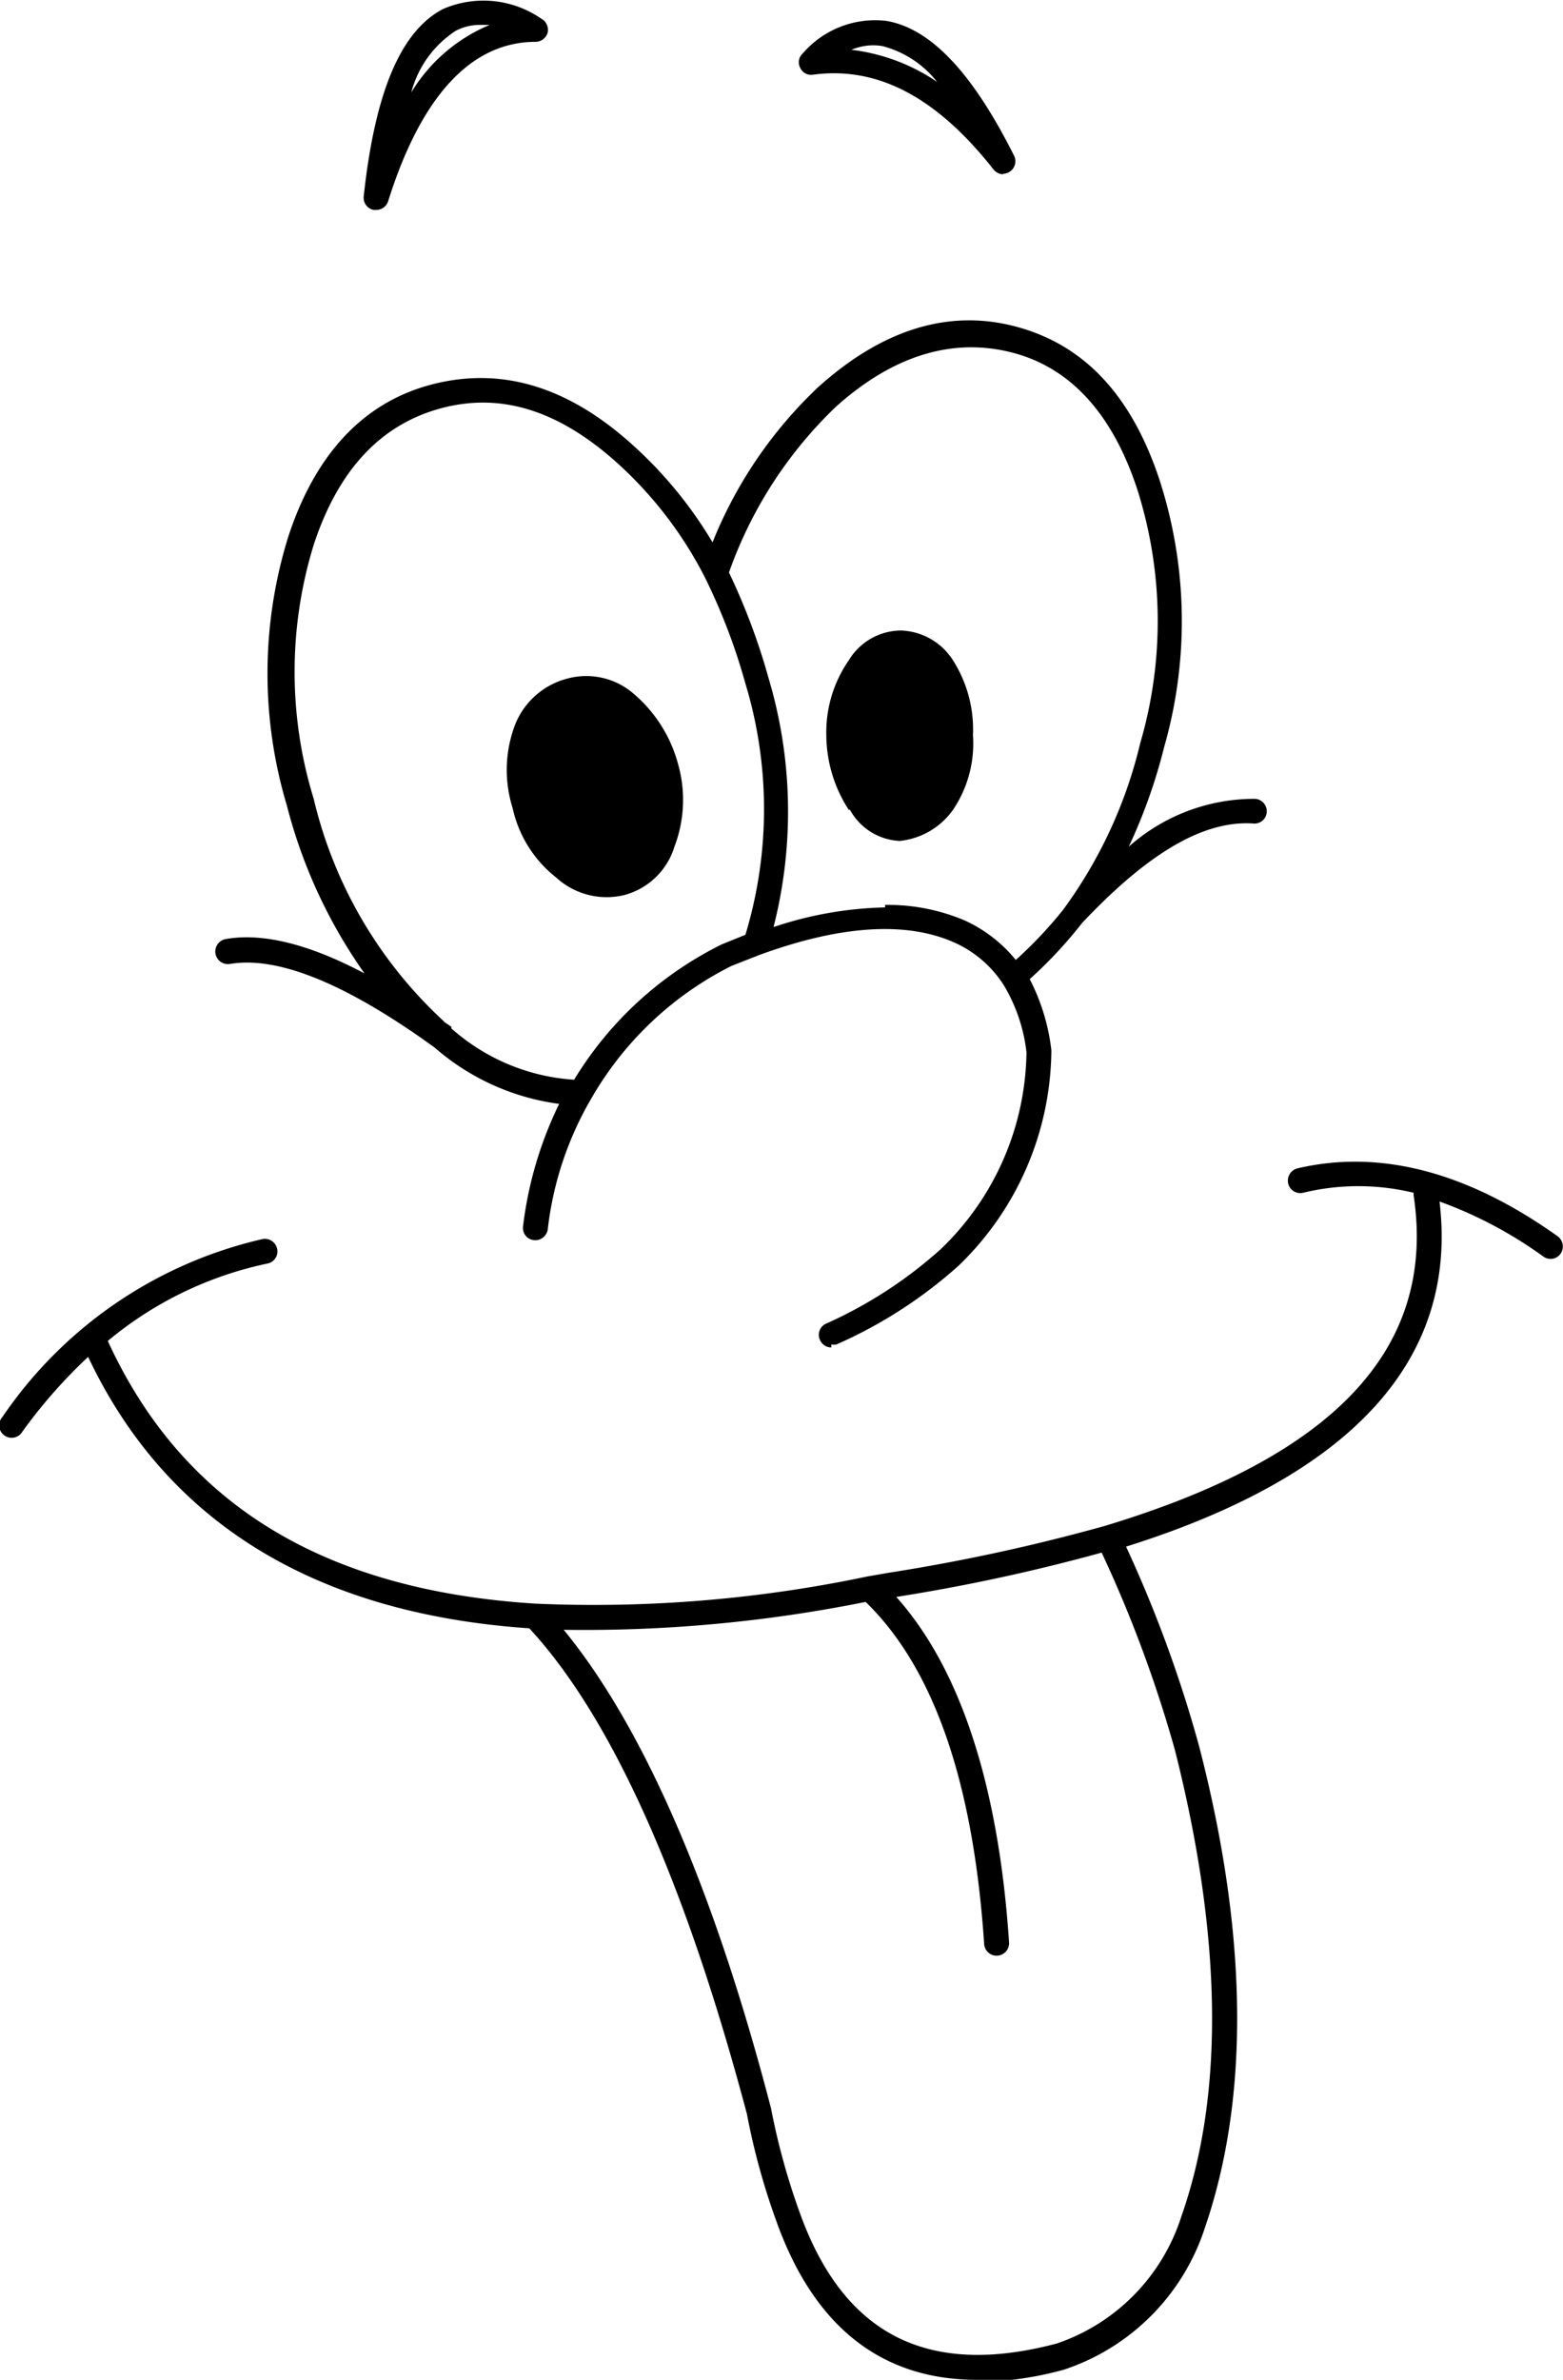 <svg xmlns="http://www.w3.org/2000/svg" viewBox="0 0 62.78 95.57"><title>Ресурс 9</title><g id="Слой_2" data-name="Слой 2"><g id="Layer_1" data-name="Layer 1"><path d="M34.14,32.52a2.4,2.4,0,0,0,2,1.25,3,3,0,0,0,2.14-1.25,4.76,4.76,0,0,0,.8-3,5.17,5.17,0,0,0-.8-3,2.58,2.58,0,0,0-2.09-1.2,2.47,2.47,0,0,0-2.1,1.2,5.07,5.07,0,0,0-.9,3,5.56,5.56,0,0,0,.9,3Z"/><path d="M27.09,34a5.26,5.26,0,0,0,.15-3.3,5.61,5.61,0,0,0-1.8-2.85,2.9,2.9,0,0,0-2.65-.6,3.09,3.09,0,0,0-2.1,1.85,5.1,5.1,0,0,0-.1,3.35,4.87,4.87,0,0,0,1.75,2.79,3,3,0,0,0,2.75.7,2.88,2.88,0,0,0,2-1.94Z"/><path d="M39.25,95.57c-3.86,0-6.57-2.15-8.08-6.41A27.73,27.73,0,0,1,30,84.89c-2.48-9.33-5.42-15.91-8.74-19.5-8.62-.59-14.58-4.26-17.72-10.9a20.65,20.65,0,0,0-2.64,3,.5.5,0,1,1-.8-.59,17.3,17.3,0,0,1,10.44-7.14.5.5,0,0,1,.59.39.49.49,0,0,1-.38.59,14.73,14.73,0,0,0-6.42,3.11C7.33,60.4,13,63.87,21.52,64.4h0a53.38,53.38,0,0,0,13.31-1.09h0l.86-.15a76,76,0,0,0,8.68-1.88h0C53.64,58.48,57.7,54.13,56.78,48V47.9a9.4,9.4,0,0,0-4.44,0,.5.5,0,0,1-.6-.38.51.51,0,0,1,.37-.6c3.32-.78,6.83.14,10.46,2.73a.51.51,0,0,1,.11.7.49.49,0,0,1-.69.11,16.91,16.91,0,0,0-4.17-2.21c.76,6.32-3.48,11-12.59,13.86a51.49,51.49,0,0,1,2.93,8c2,7.71,2,14.21.24,19.34a8.89,8.89,0,0,1-5.66,5.71,13.78,13.78,0,0,1-3.49.5ZM22.65,65.46c3.15,3.84,6,10.29,8.32,19.21a27.52,27.52,0,0,0,1.14,4.15c1.76,4.94,5.14,6.67,10.34,5.29a7.93,7.93,0,0,0,5-5.1c1.73-4.92,1.64-11.23-.26-18.74a51.54,51.54,0,0,0-2.94-7.92A74.78,74.78,0,0,1,36,64.13C38.57,67,40.11,71.7,40.53,78a.5.5,0,1,1-1,.07c-.43-6.44-2-11.06-4.76-13.74a57.23,57.23,0,0,1-12.13,1.12ZM33.39,54.11a.49.49,0,0,1-.45-.29.49.49,0,0,1,.23-.66,17.65,17.65,0,0,0,4.62-3,11.14,11.14,0,0,0,3.44-7.9,6.7,6.7,0,0,0-.92-2.71h0a4.56,4.56,0,0,0-2-1.71c-1.93-.85-4.56-.68-7.81.51l-1.12.44a13.43,13.43,0,0,0-5.61,5.29l0,0A13.42,13.42,0,0,0,22,49.38a.51.51,0,0,1-.57.42.49.49,0,0,1-.42-.56,15.33,15.33,0,0,1,1.45-4.91,9.5,9.5,0,0,1-5-2.26l-.32-.23c-3.33-2.36-6-3.45-7.9-3.13a.5.5,0,1,1-.17-1c1.49-.26,3.36.21,5.57,1.38a20.51,20.51,0,0,1-3.12-6.75,18.48,18.48,0,0,1,.06-10.79c1.1-3.36,3.06-5.42,5.8-6.12s5.4.07,8,2.41a16.87,16.87,0,0,1,3.24,3.94,17.55,17.55,0,0,1,4.24-6.23c2.61-2.35,5.3-3.16,8-2.42s4.57,2.74,5.69,6.07A18.39,18.39,0,0,1,46.76,30a21.83,21.83,0,0,1-1.42,4,7.59,7.59,0,0,1,5.08-1.92.5.5,0,0,1,.46.53.49.49,0,0,1-.54.46c-2-.13-4.22,1.18-6.88,4a17.63,17.63,0,0,1-2.1,2.25h0a8.27,8.27,0,0,1,.87,2.86,12.13,12.13,0,0,1-3.74,8.66,18.53,18.53,0,0,1-4.89,3.15.54.54,0,0,1-.21,0ZM18.11,41.28a8.2,8.2,0,0,0,4.95,2.08A14.4,14.4,0,0,1,29,37.92l.94-.38a17.39,17.39,0,0,0,0-10.09,24.27,24.27,0,0,0-1.62-4.25,16,16,0,0,0-3.53-4.61c-2.37-2.13-4.69-2.84-7.09-2.19s-4.11,2.46-5.1,5.48a17.34,17.34,0,0,0,0,10.2,17.66,17.66,0,0,0,5.15,8.86l.11.11.29.2h0l0,0Zm17.44-4.94a7.89,7.89,0,0,1,3.19.62,5.67,5.67,0,0,1,2.06,1.59,17.12,17.12,0,0,0,1.89-2,18.52,18.52,0,0,0,3.11-6.71,17.44,17.44,0,0,0-.14-10.25c-1-3-2.68-4.83-5-5.43s-4.72.05-7.09,2.18a17.05,17.05,0,0,0-4.29,6.65,26,26,0,0,1,1.59,4.24,18.75,18.75,0,0,1,.2,10,15,15,0,0,1,4.48-.79ZM15.14,8.43H15a.5.5,0,0,1-.39-.55c.45-4.18,1.49-6.64,3.19-7.52a4.08,4.08,0,0,1,3.94.39A.51.51,0,0,1,22,1.3a.51.51,0,0,1-.48.38c-2.61,0-4.61,2.2-5.93,6.4a.5.5,0,0,1-.48.35ZM19.3,1a2.08,2.08,0,0,0-1,.24,4.24,4.24,0,0,0-1.78,2.47A6.69,6.69,0,0,1,19.67,1L19.3,1Zm21,6a.52.52,0,0,1-.39-.19C37.61,3.89,35.24,2.65,32.65,3a.48.48,0,0,1-.51-.28.47.47,0,0,1,.1-.57A3.84,3.84,0,0,1,35.61.84c1.78.31,3.45,2.08,5.12,5.41a.5.5,0,0,1-.18.65.5.5,0,0,1-.27.08ZM34.2,2a7.73,7.73,0,0,1,3.44,1.29,4.1,4.1,0,0,0-2.2-1.44A2.23,2.23,0,0,0,34.2,2Z"/></g></g></svg>